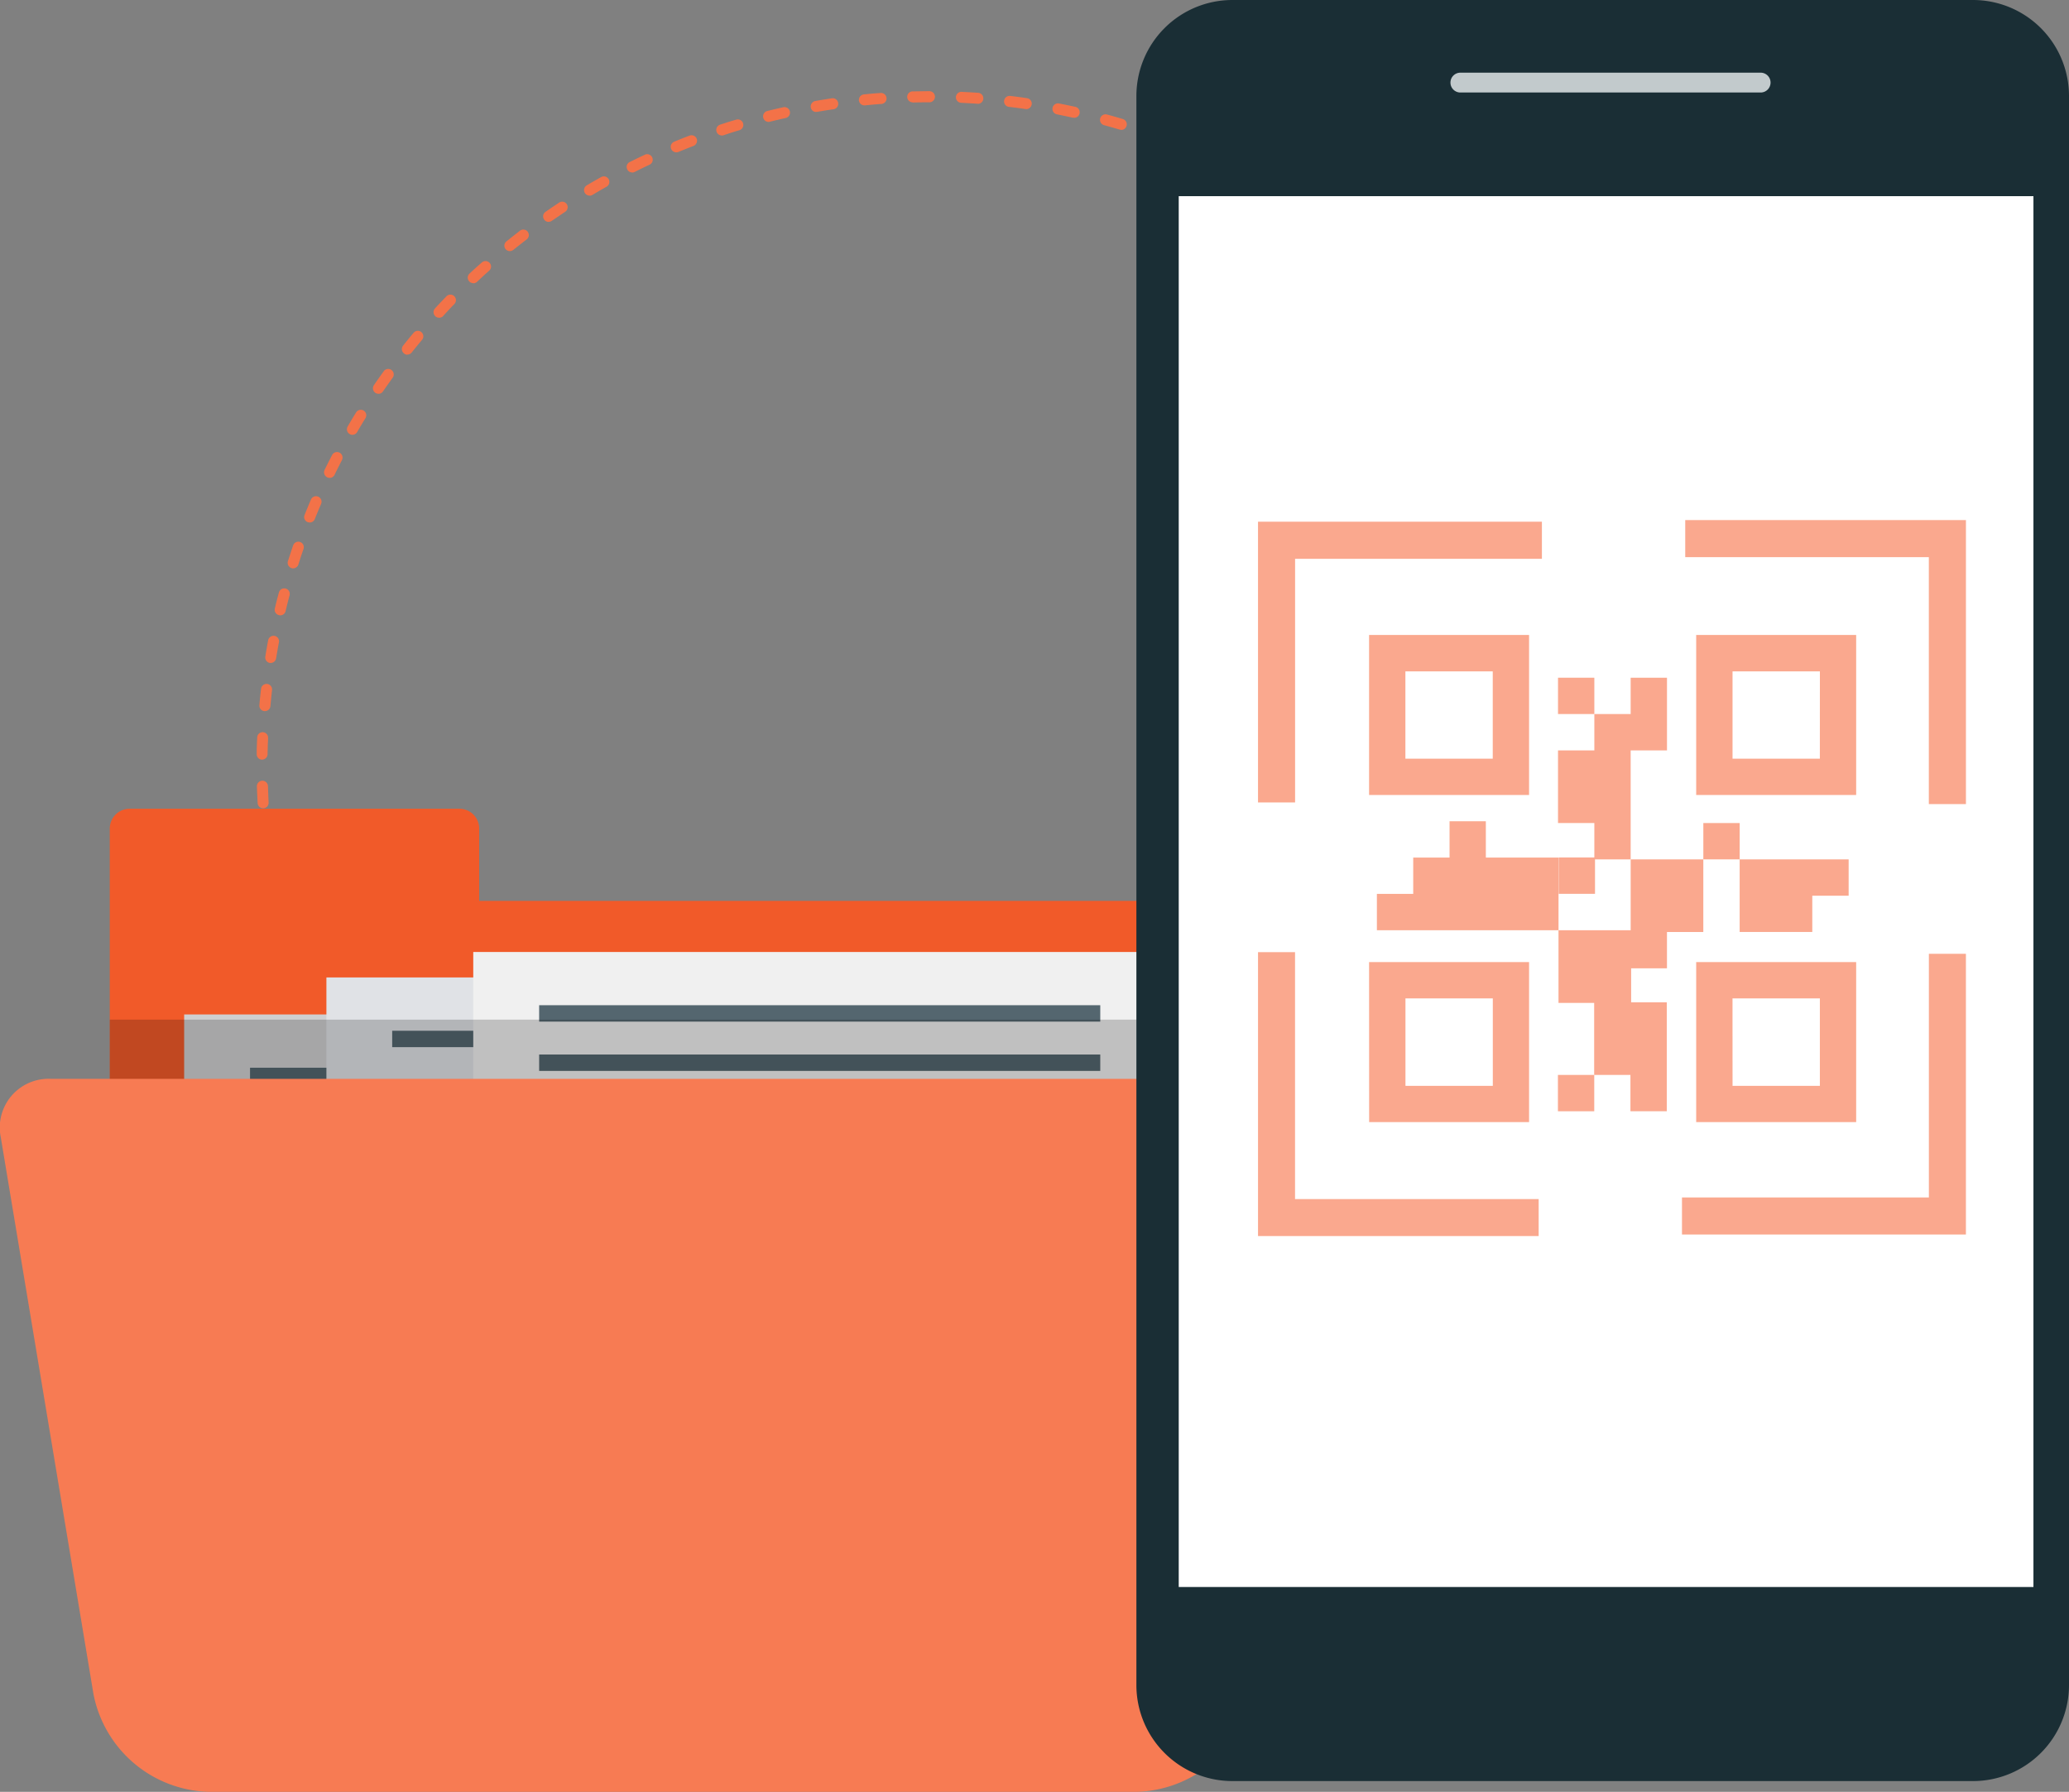 <svg xmlns="http://www.w3.org/2000/svg" width="92.849" height="80.4" viewBox="0 0 92.849 80.4">
  <rect x="0" y="0" width="92.849" height="80.4" fill="#808080" stroke="none"/>
  <g id="Quick_access_to_available_space_storage" data-name="Quick access to available space &amp; storage" transform="translate(-0.871 -0.492)">
    <path id="Path_102577" data-name="Path 102577" d="M47.9,67.063a.246.246,0,0,1,.009-.492h.736a.246.246,0,0,1,0,.492H47.9Zm-1.442-.051h-.009c-.248-.013-.5-.034-.744-.051a.247.247,0,1,1,.038-.492q.366.032.732.051a.246.246,0,0,1-.021.492Zm3.62,0a.246.246,0,0,1-.009-.492c.244-.013.492-.034.732-.051a.243.243,0,0,1,.265.227.249.249,0,0,1-.227.27c-.248.021-.5.038-.745.056h-.021Zm-5.794-.205h-.026c-.244-.034-.5-.068-.74-.107a.247.247,0,0,1,.077-.488c.24.038.484.073.727.107a.247.247,0,0,1-.038.492Zm7.963,0a.24.24,0,0,1-.235-.214.247.247,0,0,1,.214-.278c.244-.034.488-.068.727-.107a.247.247,0,1,1,.077.488c-.244.038-.492.077-.74.107h-.039Zm-10.115-.359a.2.2,0,0,1-.043,0c-.244-.051-.488-.1-.732-.163a.246.246,0,0,1,.111-.479c.235.056.479.107.719.158a.246.246,0,0,1-.056.488ZM54.4,66.438a.246.246,0,0,1-.043-.488c.24-.051.479-.1.719-.158a.246.246,0,0,1,.111.479c-.24.056-.488.111-.732.163-.021,0-.038,0-.06,0Zm-14.386-.513a.208.208,0,0,1-.06-.009c-.24-.068-.479-.141-.715-.214a.249.249,0,0,1-.163-.308.245.245,0,0,1,.308-.163c.235.073.471.146.706.21a.249.249,0,0,1,.171.3.243.243,0,0,1-.244.18Zm16.5-.013a.245.245,0,0,1-.231-.18.242.242,0,0,1,.171-.3c.235-.068.471-.137.7-.21a.246.246,0,0,1,.308.163.242.242,0,0,1-.163.308c-.235.073-.479.146-.715.214a.236.236,0,0,1-.077.009Zm-18.579-.663a.167.167,0,0,1-.077-.017c-.235-.086-.471-.175-.7-.265a.248.248,0,0,1,.18-.462c.227.09.458.175.689.261a.248.248,0,0,1-.094.479Zm20.654-.017a.248.248,0,0,1-.081-.479c.227-.086.458-.171.685-.261a.247.247,0,0,1,.184.458c-.231.09-.462.18-.7.265a.23.23,0,0,1-.094.017Zm-22.678-.809a.25.25,0,0,1-.094-.021c-.227-.1-.454-.21-.68-.317a.247.247,0,1,1,.214-.445c.223.107.445.21.667.312a.246.246,0,0,1-.107.471Zm24.693-.017a.246.246,0,0,1-.094-.471c.223-.1.445-.205.663-.312a.247.247,0,1,1,.214.445c-.223.107-.449.214-.676.317a.246.246,0,0,1-.111.021Zm-26.653-.958a.255.255,0,0,1-.111-.03c-.218-.12-.436-.24-.655-.364a.247.247,0,1,1,.248-.428c.21.124.428.244.642.359a.246.246,0,0,1-.128.462Zm28.6-.013a.237.237,0,0,1-.21-.128.246.246,0,0,1,.1-.334q.321-.173.642-.359a.247.247,0,0,1,.248.428c-.214.124-.432.248-.65.364a.253.253,0,0,1-.124.03Zm-30.483-1.1a.223.223,0,0,1-.124-.039c-.21-.133-.419-.274-.625-.411a.252.252,0,0,1-.068-.342.247.247,0,0,1,.342-.064c.2.137.411.274.616.406a.244.244,0,0,1,.073.342.25.25,0,0,1-.214.116Zm32.361-.013a.244.244,0,0,1-.2-.116.252.252,0,0,1,.073-.342c.205-.133.411-.265.612-.407a.246.246,0,0,1,.278.407c-.205.137-.415.278-.625.411a.243.243,0,0,1-.141.038ZM30.286,61.09a.253.253,0,0,1-.141-.047c-.2-.15-.4-.3-.595-.458a.247.247,0,1,1,.3-.389c.193.15.389.3.582.449a.247.247,0,0,1,.051.347.239.239,0,0,1-.205.1Zm35.942-.013a.226.226,0,0,1-.188-.1.246.246,0,0,1,.051-.347c.2-.146.389-.3.582-.449a.247.247,0,0,1,.3.389c-.193.154-.394.308-.59.454a.266.266,0,0,1-.154.051ZM28.587,59.716a.232.232,0,0,1-.154-.06c-.188-.163-.377-.329-.556-.5a.248.248,0,1,1,.334-.368c.18.163.364.329.548.488a.248.248,0,0,1-.167.436Zm39.34-.009a.233.233,0,0,1-.18-.086.244.244,0,0,1,.026-.347c.184-.158.368-.325.548-.488a.25.25,0,0,1,.351.017.246.246,0,0,1-.017.351c-.184.167-.372.334-.556.5a.235.235,0,0,1-.171.06Zm-40.936-1.48a.238.238,0,0,1-.167-.073c-.175-.175-.351-.355-.522-.535a.248.248,0,1,1,.359-.342c.167.175.342.355.513.526a.248.248,0,0,1-.18.424Zm42.528-.009a.238.238,0,0,1-.167-.073.246.246,0,0,1,0-.351c.171-.171.347-.351.513-.526a.248.248,0,1,1,.359.342c-.171.18-.347.359-.522.535A.252.252,0,0,1,69.519,58.219ZM25.506,56.627a.233.233,0,0,1-.18-.086c-.163-.188-.325-.381-.479-.573a.246.246,0,1,1,.381-.312c.154.188.312.377.475.561a.246.246,0,0,1-.192.406ZM71,56.618a.241.241,0,0,1-.154-.06.245.245,0,0,1-.026-.347c.158-.184.317-.377.475-.565a.246.246,0,1,1,.381.312c-.158.193-.317.385-.479.573A.24.24,0,0,1,71,56.618ZM24.146,54.924a.252.252,0,0,1-.193-.1c-.145-.2-.3-.4-.436-.6a.246.246,0,0,1,.06-.342.252.252,0,0,1,.347.06c.141.2.287.4.432.595a.247.247,0,0,1-.051.347.234.234,0,0,1-.154.047Zm48.219-.013a.253.253,0,0,1-.141-.047.247.247,0,0,1-.051-.347c.146-.2.291-.4.432-.595a.246.246,0,1,1,.4.282c-.141.2-.291.406-.436.608A.24.24,0,0,1,72.364,54.911ZM22.913,53.127a.239.239,0,0,1-.2-.116c-.133-.21-.265-.424-.394-.633a.247.247,0,0,1,.424-.252c.124.21.257.419.385.625a.249.249,0,0,1-.077.342.269.269,0,0,1-.141.038ZM73.6,53.11a.226.226,0,0,1-.124-.039.249.249,0,0,1-.077-.342c.132-.205.261-.419.385-.625a.247.247,0,0,1,.424.252c-.129.214-.261.428-.394.638a.253.253,0,0,1-.218.116ZM21.809,51.244a.245.245,0,0,1-.21-.128c-.116-.218-.231-.441-.347-.663a.248.248,0,0,1,.441-.227c.111.218.222.436.338.65a.244.244,0,0,1-.1.334.253.253,0,0,1-.124.03ZM74.7,51.223a.221.221,0,0,1-.112-.03.247.247,0,0,1-.1-.334c.115-.214.23-.436.342-.655a.249.249,0,1,1,.445.222c-.111.223-.226.445-.346.663a.243.243,0,0,1-.227.128Zm-53.854-1.93a.237.237,0,0,1-.218-.145c-.1-.227-.2-.458-.3-.685a.247.247,0,0,1,.133-.321.254.254,0,0,1,.325.133c.094.223.193.449.291.672a.246.246,0,0,1-.124.325.24.24,0,0,1-.107.021Zm54.817-.03a.246.246,0,0,1-.218-.347c.1-.222.2-.449.291-.676a.249.249,0,0,1,.458.193c-.094.231-.2.462-.3.689a.245.245,0,0,1-.231.146Zm-55.63-1.985a.247.247,0,0,1-.227-.163c-.086-.231-.167-.471-.244-.706a.246.246,0,0,1,.466-.158c.077.231.158.466.24.693a.248.248,0,0,1-.15.317.165.165,0,0,1-.09.013Zm56.447-.043a.24.24,0,0,1-.077-.013.248.248,0,0,1-.15-.317c.081-.227.163-.462.24-.693a.247.247,0,1,1,.47.154c-.077.235-.163.475-.244.706A.248.248,0,0,1,76.48,47.235ZM19.366,45.2a.242.242,0,0,1-.231-.18c-.068-.24-.133-.484-.193-.723a.247.247,0,0,1,.479-.12c.06.235.124.475.188.71a.242.242,0,0,1-.171.3A.225.225,0,0,1,19.366,45.2Zm57.778-.043a.212.212,0,0,1-.06-.009.244.244,0,0,1-.171-.3c.064-.235.128-.475.188-.71a.247.247,0,1,1,.479.12c-.06.24-.124.484-.192.723A.244.244,0,0,1,77.144,45.159ZM18.853,43.084a.245.245,0,0,1-.235-.2c-.051-.244-.1-.492-.141-.736a.248.248,0,1,1,.488-.086c.043.24.09.483.137.723a.248.248,0,0,1-.193.291C18.891,43.08,18.87,43.084,18.853,43.084Zm58.8-.047a.213.213,0,0,1-.042,0,.245.245,0,0,1-.193-.291c.047-.24.094-.483.137-.723a.248.248,0,1,1,.488.086c-.043.244-.09.492-.137.736a.247.247,0,0,1-.248.2ZM18.5,40.932a.248.248,0,0,1-.24-.214c-.03-.244-.06-.5-.086-.745a.247.247,0,1,1,.492-.047c.026.244.051.488.086.732a.247.247,0,0,1-.214.278H18.5Zm59.51-.047h-.026a.247.247,0,0,1-.214-.278c.03-.244.06-.488.086-.732a.247.247,0,1,1,.492.047c-.026.248-.056.5-.085.74a.254.254,0,0,1-.253.218ZM18.3,38.758a.244.244,0,0,1-.24-.235c-.013-.248-.026-.5-.034-.749a.247.247,0,0,1,.24-.252.251.251,0,0,1,.257.24c.009.244.017.492.03.736a.249.249,0,0,1-.235.261H18.3Zm59.9-.047h0a.252.252,0,0,1-.236-.261c.013-.244.026-.492.03-.736v-.051c.009-.244.009-.492.013-.736a.248.248,0,0,1,.5,0c0,.248,0,.5-.013.749v.051c-.009.248-.017.5-.03.745a.25.25,0,0,1-.253.235ZM18.258,36.576a.242.242,0,0,1-.24-.252c0-.133,0-.27.009-.4,0-.115.009-.231.013-.347a.244.244,0,1,1,.488.021c0,.116-.009.227-.013.338,0,.128-.009.265-.009.394a.248.248,0,0,1-.252.244Zm.116-2.178h-.013a.246.246,0,0,1-.223-.27q.032-.372.077-.745a.248.248,0,0,1,.492.056c-.026.244-.051.488-.073.732a.248.248,0,0,1-.252.227Zm59.844,1.339a.245.245,0,0,1-.24-.235c-.013-.244-.026-.492-.042-.732a.249.249,0,0,1,.5-.034c.017.248.03.5.042.745a.245.245,0,0,1-.235.257h-.021Zm-59.575-3.5h-.034a.25.25,0,0,1-.205-.282c.039-.244.081-.492.128-.736a.246.246,0,1,1,.484.09c-.047.24-.086.483-.128.723a.246.246,0,0,1-.252.205Zm59.4,1.326a.248.248,0,0,1-.24-.218c-.03-.244-.06-.488-.094-.727a.246.246,0,1,1,.488-.068c.034.244.069.5.094.74a.246.246,0,0,1-.218.274h-.03ZM19.067,30.1a.15.15,0,0,1-.051-.009.248.248,0,0,1-.184-.3c.056-.24.12-.488.184-.723a.248.248,0,0,1,.479.128c-.064.235-.124.475-.18.715A.244.244,0,0,1,19.067,30.1Zm58.642,1.309a.242.242,0,0,1-.235-.2c-.047-.24-.094-.484-.146-.719a.248.248,0,0,1,.484-.107c.052.24.1.488.15.732a.251.251,0,0,1-.2.291.246.246,0,0,1-.056,0Zm-58.06-3.415a.193.193,0,0,1-.068-.013.251.251,0,0,1-.163-.308c.077-.235.154-.475.235-.71a.246.246,0,0,1,.466.158c-.081.231-.158.466-.231.7a.248.248,0,0,1-.244.171ZM77.221,29.28a.241.241,0,0,1-.231-.184c-.064-.235-.128-.471-.2-.706a.248.248,0,1,1,.475-.141c.069.24.137.479.2.719a.248.248,0,0,1-.175.3.212.212,0,0,1-.073.009ZM20.389,25.934a.3.3,0,0,1-.086-.017.244.244,0,0,1-.137-.321c.094-.231.188-.462.287-.693a.247.247,0,0,1,.454.2q-.148.34-.282.68A.244.244,0,0,1,20.389,25.934Zm56.19,1.258a.242.242,0,0,1-.227-.167c-.081-.231-.167-.462-.252-.693a.246.246,0,1,1,.462-.171c.086.231.171.466.257.7a.248.248,0,0,1-.15.317A.329.329,0,0,1,76.579,27.192Zm-55.3-3.261a.227.227,0,0,1-.1-.026.25.25,0,0,1-.116-.329c.111-.223.223-.449.338-.667a.248.248,0,1,1,.441.227c-.111.218-.222.436-.329.659A.244.244,0,0,1,21.274,23.932ZM75.787,25.16a.241.241,0,0,1-.218-.15c-.1-.223-.2-.449-.3-.668a.248.248,0,1,1,.449-.21c.1.223.2.454.3.68a.244.244,0,0,1-.128.325A.3.3,0,0,1,75.787,25.16ZM22.306,22a.227.227,0,0,1-.116-.034.246.246,0,0,1-.09-.338c.124-.214.252-.432.385-.642a.246.246,0,0,1,.419.257c-.128.21-.257.419-.377.633A.253.253,0,0,1,22.306,22ZM74.85,23.2a.249.249,0,0,1-.214-.133c-.111-.214-.23-.432-.346-.646a.252.252,0,0,1,.1-.338.255.255,0,0,1,.338.094c.12.218.24.436.355.655a.249.249,0,0,1-.222.364ZM23.474,20.158a.256.256,0,0,1-.133-.043.247.247,0,0,1-.064-.342c.141-.205.287-.411.432-.612a.248.248,0,1,1,.4.291c-.141.2-.287.4-.424.6a.235.235,0,0,1-.21.107Zm50.3,1.147a.232.232,0,0,1-.2-.116c-.128-.205-.261-.415-.394-.62a.247.247,0,1,1,.415-.27c.137.21.27.419.4.629a.244.244,0,0,1-.081.338.266.266,0,0,1-.137.039Zm-49-2.9a.214.214,0,0,1-.145-.056A.246.246,0,0,1,24.586,18c.154-.193.312-.389.475-.578a.246.246,0,0,1,.377.317c-.158.188-.312.377-.466.569A.251.251,0,0,1,24.77,18.4Zm47.786,1.091a.244.244,0,0,1-.193-.1c-.141-.2-.291-.394-.436-.59a.247.247,0,1,1,.394-.3c.15.2.3.4.445.6a.247.247,0,0,1-.056.347A.252.252,0,0,1,72.557,19.495ZM26.191,16.743a.227.227,0,0,1-.158-.064.249.249,0,0,1-.013-.351c.167-.184.342-.364.513-.543a.248.248,0,1,1,.355.347c-.171.175-.338.355-.5.535a.253.253,0,0,1-.188.081Zm45.022,1.031a.233.233,0,0,1-.184-.09c-.158-.184-.317-.372-.479-.556a.244.244,0,0,1,.021-.347.25.25,0,0,1,.351.021c.167.184.329.377.488.565a.249.249,0,0,1-.03.347A.243.243,0,0,1,71.213,17.775Zm-43.486-2.58a.237.237,0,0,1-.171-.077.246.246,0,0,1,.013-.351c.18-.171.368-.338.552-.5a.25.25,0,0,1,.351.021.244.244,0,0,1-.021.347c-.184.163-.364.329-.543.5a.253.253,0,0,1-.175.068Zm42.019.963a.228.228,0,0,1-.171-.077c-.171-.175-.342-.351-.518-.522a.248.248,0,1,1,.351-.351c.18.175.355.351.526.531a.249.249,0,0,1,0,.351.245.245,0,0,1-.18.068Zm-40.375-2.4a.244.244,0,0,1-.145-.436c.193-.154.389-.312.586-.462a.247.247,0,1,1,.3.389c-.193.15-.385.3-.578.454a.258.258,0,0,1-.163.056Zm38.8.89a.235.235,0,0,1-.158-.064c-.184-.163-.368-.325-.556-.484a.246.246,0,1,1,.317-.377c.188.158.381.325.565.492a.25.25,0,0,1,.021.351.241.241,0,0,1-.193.081Zm-37.055-2.2a.239.239,0,0,1-.2-.107.246.246,0,0,1,.06-.342c.2-.141.411-.282.616-.419a.247.247,0,0,1,.274.411c-.2.133-.406.274-.608.411a.243.243,0,0,1-.15.043Zm35.373.809a.221.221,0,0,1-.141-.051c-.193-.15-.394-.3-.59-.441a.248.248,0,0,1,.291-.4c.2.145.4.3.6.449a.25.25,0,0,1,.047.347A.264.264,0,0,1,66.489,13.26Zm-33.542-1.99a.245.245,0,0,1-.205-.12.249.249,0,0,1,.086-.338c.214-.128.432-.252.646-.372a.248.248,0,1,1,.244.432c-.214.12-.428.244-.633.368a.256.256,0,0,1-.133.034Zm31.762.723a.237.237,0,0,1-.128-.038c-.205-.133-.411-.27-.62-.4a.253.253,0,0,1-.081-.342.248.248,0,0,1,.342-.081c.21.133.424.265.629.4a.248.248,0,0,1-.146.454ZM34.86,10.227a.239.239,0,0,1-.214-.137.243.243,0,0,1,.111-.329c.222-.111.445-.218.672-.325a.248.248,0,1,1,.21.449c-.218.1-.441.21-.659.321a.287.287,0,0,1-.12.026Zm27.98.633a.254.254,0,0,1-.111-.03c-.214-.12-.432-.235-.646-.351a.247.247,0,0,1,.231-.436c.218.116.441.235.659.355a.247.247,0,0,1,.094.338.257.257,0,0,1-.223.128Zm-26-1.536a.247.247,0,0,1-.09-.475c.227-.094.462-.188.693-.274a.25.25,0,0,1,.321.141.254.254,0,0,1-.141.321c-.227.086-.458.18-.68.27A.218.218,0,0,1,36.841,9.324Zm24.052.543a.272.272,0,0,1-.1-.021c-.223-.1-.449-.205-.672-.3a.247.247,0,0,1,.2-.454c.227.1.458.2.685.308a.249.249,0,0,1,.12.329A.241.241,0,0,1,60.893,9.867Zm-22.011-1.3a.241.241,0,0,1-.227-.171.249.249,0,0,1,.158-.312c.235-.077.475-.154.715-.223a.248.248,0,1,1,.141.475c-.235.068-.471.145-.7.223a.3.3,0,0,1-.086.013Zm20,.445A.185.185,0,0,1,58.8,9c-.227-.086-.462-.171-.693-.252a.246.246,0,0,1-.15-.317.243.243,0,0,1,.317-.15q.353.122.706.257a.247.247,0,0,1,.145.317.244.244,0,0,1-.24.158Zm-17.9-1.053a.241.241,0,0,1-.231-.188.246.246,0,0,1,.18-.3c.24-.06.484-.116.727-.171a.248.248,0,0,1,.107.484c-.24.051-.479.111-.715.167A.374.374,0,0,1,40.979,7.963Zm15.828.355a.232.232,0,0,1-.064-.009c-.235-.068-.471-.137-.706-.2a.248.248,0,0,1,.128-.479c.24.064.483.133.719.205a.246.246,0,0,1,.167.308A.243.243,0,0,1,56.806,8.318Zm-13.692-.8a.242.242,0,0,1-.235-.205.253.253,0,0,1,.2-.287c.244-.043.492-.081.736-.12a.249.249,0,1,1,.073.492c-.24.034-.484.073-.727.116H43.11Zm11.579.257a.254.254,0,0,1-.047,0c-.24-.051-.479-.1-.719-.15a.248.248,0,1,1,.094-.488c.244.047.488.1.732.15a.249.249,0,0,1,.188.3.244.244,0,0,1-.248.193Zm-9.418-.552a.247.247,0,0,1-.017-.492q.372-.039.745-.064a.247.247,0,1,1,.038.492c-.244.017-.492.039-.732.064h-.034Zm7.27.163h-.03c-.24-.034-.488-.068-.727-.094a.248.248,0,1,1,.056-.492c.244.03.5.06.74.1a.245.245,0,0,1,.21.278.253.253,0,0,1-.252.214Zm-5.092-.3a.246.246,0,0,1,0-.492c.248,0,.5-.009.749-.009a.248.248,0,1,1,0,.5c-.244,0-.492,0-.736.009h-.013Zm2.923.064h-.009c-.244-.017-.492-.03-.736-.043a.246.246,0,0,1,.017-.492c.248.013.5.026.744.043a.249.249,0,0,1,.231.265.246.246,0,0,1-.252.231Z" transform="translate(-5.627 -1.998)" fill="#f37248"/>
    <path id="Path_102578" data-name="Path 102578" d="M58.738,61.3V94.176a.845.845,0,0,1-.009.145A5.428,5.428,0,0,1,54.3,96.837H12.641a5.4,5.4,0,0,1-4.429-2.516.849.849,0,0,1-.009-.145V55.4a.891.891,0,0,1,.894-.894H23.9a.886.886,0,0,1,.881.894V58.64h31.3A2.664,2.664,0,0,1,58.738,61.3Z" transform="translate(-2.406 -17.725)" fill="#f15a29"/>
    <path id="Path_102579" data-name="Path 102579" d="M44.262,68.244H13.171v28.3h31.09Z" transform="translate(-4.036 -22.233)" fill="#cfcfd1"/>
    <path id="Path_102580" data-name="Path 102580" d="M42.753,75.09H17.572v.736H42.753Z" transform="translate(-5.48 -24.48)" fill="#54666f"/>
    <path id="Path_102581" data-name="Path 102581" d="M42.753,78.377H17.572v.74H42.753Z" transform="translate(-5.48 -25.558)" fill="#54666f"/>
    <path id="Path_102582" data-name="Path 102582" d="M22.373,81.676h-4.8v.736h4.8Z" transform="translate(-5.48 -26.641)" fill="#54666f"/>
    <path id="Path_102583" data-name="Path 102583" d="M42.753,84.968H17.572V85.7H42.753Z" transform="translate(-5.48 -27.721)" fill="#54666f"/>
    <path id="Path_102584" data-name="Path 102584" d="M42.753,88.261H17.572V89H42.753Z" transform="translate(-5.48 -28.802)" fill="#54666f"/>
    <path id="Path_102585" data-name="Path 102585" d="M35.839,91.547H17.572v.74H35.839Z" transform="translate(-5.48 -29.88)" fill="#54666f"/>
    <path id="Path_102586" data-name="Path 102586" d="M42.753,94.847H17.572v.736H42.753Z" transform="translate(-5.48 -30.963)" fill="#54666f"/>
    <path id="Path_102587" data-name="Path 102587" d="M42.753,98.139H17.572v.736H42.753Z" transform="translate(-5.48 -32.043)" fill="#54666f"/>
    <path id="Path_102588" data-name="Path 102588" d="M42.753,101.432H17.572v.736H42.753Z" transform="translate(-5.48 -33.124)" fill="#54666f"/>
    <path id="Path_102589" data-name="Path 102589" d="M27.178,104.725H17.572v.736h9.606Z" transform="translate(-5.48 -34.204)" fill="#54666f"/>
    <path id="Path_102590" data-name="Path 102590" d="M42.753,71.8H17.572v.736H42.753Z" transform="translate(-5.48 -23.399)" fill="#54666f"/>
    <path id="Path_102591" data-name="Path 102591" d="M53.764,65.772H22.674v28.3h31.09Z" transform="translate(-7.155 -21.422)" fill="#e0e2e6"/>
    <path id="Path_102592" data-name="Path 102592" d="M52.25,72.626H27.068v.736H52.25Z" transform="translate(-8.597 -23.671)" fill="#54666f"/>
    <path id="Path_102593" data-name="Path 102593" d="M52.25,75.918H27.068v.736H52.25Z" transform="translate(-8.597 -24.751)" fill="#54666f"/>
    <path id="Path_102594" data-name="Path 102594" d="M31.869,79.211h-4.8v.736h4.8Z" transform="translate(-8.597 -25.832)" fill="#54666f"/>
    <path id="Path_102595" data-name="Path 102595" d="M52.25,82.5H27.068v.736H52.25Z" transform="translate(-8.597 -26.912)" fill="#54666f"/>
    <path id="Path_102596" data-name="Path 102596" d="M52.25,85.8H27.068v.736H52.25Z" transform="translate(-8.597 -27.993)" fill="#54666f"/>
    <path id="Path_102597" data-name="Path 102597" d="M45.335,89.082H27.068v.736H45.335Z" transform="translate(-8.597 -29.071)" fill="#54666f"/>
    <path id="Path_102598" data-name="Path 102598" d="M52.25,92.382H27.068v.736H52.25Z" transform="translate(-8.597 -30.154)" fill="#54666f"/>
    <path id="Path_102599" data-name="Path 102599" d="M52.25,95.674H27.068v.736H52.25Z" transform="translate(-8.597 -31.234)" fill="#54666f"/>
    <path id="Path_102600" data-name="Path 102600" d="M52.25,98.967H27.068V99.7H52.25Z" transform="translate(-8.597 -32.315)" fill="#54666f"/>
    <path id="Path_102601" data-name="Path 102601" d="M36.674,102.253H27.068v.736h9.606Z" transform="translate(-8.597 -33.393)" fill="#54666f"/>
    <path id="Path_102602" data-name="Path 102602" d="M52.25,69.332H27.068v.736H52.25Z" transform="translate(-8.597 -22.59)" fill="#54666f"/>
    <path id="Path_102603" data-name="Path 102603" d="M63.572,64.072H32.482v28.3h31.09Z" transform="translate(-10.373 -20.864)" fill="#f0f0f0"/>
    <path id="Path_102604" data-name="Path 102604" d="M62.064,70.919H36.883v.736H62.064Z" transform="translate(-11.817 -23.111)" fill="#54666f"/>
    <path id="Path_102605" data-name="Path 102605" d="M62.064,74.205H36.883v.74H62.064Z" transform="translate(-11.817 -24.189)" fill="#54666f"/>
    <path id="Path_102606" data-name="Path 102606" d="M41.683,77.5h-4.8v.736h4.8Z" transform="translate(-11.817 -25.272)" fill="#54666f"/>
    <path id="Path_102607" data-name="Path 102607" d="M62.064,80.8H36.883v.736H62.064Z" transform="translate(-11.817 -26.352)" fill="#54666f"/>
    <path id="Path_102608" data-name="Path 102608" d="M62.064,84.09H36.883v.736H62.064Z" transform="translate(-11.817 -27.433)" fill="#54666f"/>
    <path id="Path_102609" data-name="Path 102609" d="M55.149,87.376H36.883v.74H55.149Z" transform="translate(-11.817 -28.511)" fill="#54666f"/>
    <path id="Path_102610" data-name="Path 102610" d="M62.064,90.675H36.883v.736H62.064Z" transform="translate(-11.817 -29.594)" fill="#54666f"/>
    <path id="Path_102611" data-name="Path 102611" d="M62.064,93.968H36.883V94.7H62.064Z" transform="translate(-11.817 -30.674)" fill="#54666f"/>
    <path id="Path_102612" data-name="Path 102612" d="M62.064,97.254H36.883v.736H62.064Z" transform="translate(-11.817 -31.753)" fill="#54666f"/>
    <path id="Path_102613" data-name="Path 102613" d="M46.484,100.553h-9.6v.736h9.6Z" transform="translate(-11.817 -32.835)" fill="#54666f"/>
    <path id="Path_102614" data-name="Path 102614" d="M62.064,67.626H36.883v.736H62.064Z" transform="translate(-11.817 -22.03)" fill="#54666f"/>
    <path id="Path_102615" data-name="Path 102615" d="M58.738,68.588v30.2a.856.856,0,0,1-.009.146,5.428,5.428,0,0,1-4.433,2.516H12.641a5.4,5.4,0,0,1-4.429-2.516.861.861,0,0,1-.009-.146v-30.2Z" transform="translate(-2.406 -22.346)" opacity="0.2"/>
    <path id="Path_102616" data-name="Path 102616" d="M61.218,75.174,59.159,87.527l-2.1,12.623a5.434,5.434,0,0,1-5.169,4.386H10.235a5.423,5.423,0,0,1-5.169-4.386L.907,75.174a2.187,2.187,0,0,1,2.225-2.631H58.993A2.187,2.187,0,0,1,61.218,75.174Z" transform="translate(0 -23.644)" fill="#f77b53"/>
    <path id="Path_102617" data-name="Path 102617" d="M114.32.492H81.086A4.309,4.309,0,0,0,76.777,4.8V76.1a4.309,4.309,0,0,0,4.309,4.309H114.32a4.309,4.309,0,0,0,4.309-4.309V4.8A4.309,4.309,0,0,0,114.32.492Z" transform="translate(-24.909 0)" fill="#1a2e35"/>
    <path id="Path_102618" data-name="Path 102618" d="M117.961,13.593H79.605V76h38.356Z" transform="translate(-25.837 -4.299)" fill="#fff"/>
    <path id="Path_102619" data-name="Path 102619" d="M112.12,5.791a.445.445,0,0,1-.445.445H98.2a.445.445,0,0,1,0-.89h13.474A.444.444,0,0,1,112.12,5.791Z" transform="translate(-31.793 -1.593)" fill="#c2cacc"/>
    <g id="Group_103093" data-name="Group 103093" transform="translate(57.324 23.829)" opacity="0.66">
      <path id="Path_102620" data-name="Path 102620" d="M99.5,42.9h-7.18v7.18H99.5Zm-1.63,5.55h-3.92V44.533h3.92Z" transform="translate(-87.334 -37.746)" fill="#f77b53"/>
      <path id="Path_102621" data-name="Path 102621" d="M114.168,71.927h7.18v-7.18h-7.18Zm1.631-5.55h3.92V70.3H115.8Z" transform="translate(-94.503 -44.915)" fill="#f77b53"/>
      <path id="Path_102622" data-name="Path 102622" d="M121.348,42.9h-7.18v7.18h7.18Zm-1.63,5.55H115.8V44.533h3.92Z" transform="translate(-94.503 -37.746)" fill="#f77b53"/>
      <path id="Path_102623" data-name="Path 102623" d="M92.323,71.927H99.5v-7.18h-7.18Zm1.63-5.55h3.92V70.3h-3.92Z" transform="translate(-87.334 -44.915)" fill="#f77b53"/>
      <path id="Path_102624" data-name="Path 102624" d="M97.729,56.971V55.34H96.1v1.63h-1.63V58.6h-1.63v1.63h8.151V56.971Z" transform="translate(-87.503 -41.828)" fill="#f77b53"/>
      <path id="Path_102625" data-name="Path 102625" d="M108.2,49.016h1.63v-3.26H108.2v1.63H106.57v1.63h-1.63v3.26h1.63v1.545h-1.6v1.63h1.63V53.907h1.6V49.016Z" transform="translate(-91.475 -38.683)" fill="#f77b53"/>
      <path id="Path_102626" data-name="Path 102626" d="M111.471,57.888h-3.26v3.179h-3.239v3.261h1.6v3.231H108.2v1.63h1.631V64.3h-1.6V62.775h1.608v-1.63h1.631Z" transform="translate(-91.485 -42.664)" fill="#f77b53"/>
      <path id="Path_102627" data-name="Path 102627" d="M120.332,61.144V59.518h1.631v-1.63h-4.891v3.256Z" transform="translate(-95.456 -42.664)" fill="#f77b53"/>
      <path id="Path_102628" data-name="Path 102628" d="M106.564,72.282h-1.63v1.63h1.63Z" transform="translate(-91.473 -47.387)" fill="#f77b53"/>
      <path id="Path_102629" data-name="Path 102629" d="M106.57,45.755h-1.63v1.63h1.63Z" transform="translate(-91.475 -38.683)" fill="#f77b53"/>
      <path id="Path_102630" data-name="Path 102630" d="M116.277,55.461h-1.631v1.63h1.631Z" transform="translate(-94.66 -41.868)" fill="#f77b53"/>
      <path id="Path_102631" data-name="Path 102631" d="M84.9,47.932h1.664V37H97.64V35.335H84.9Z" transform="translate(-84.898 -35.263)" fill="#f77b53"/>
      <path id="Path_102632" data-name="Path 102632" d="M113.436,35.228v1.664h10.932V47.971h1.665V35.228Z" transform="translate(-94.262 -35.228)" fill="#f77b53"/>
      <path id="Path_102633" data-name="Path 102633" d="M125.962,64.193H124.3V75.126H113.22V76.79h12.742Z" transform="translate(-94.192 -44.733)" fill="#f77b53"/>
      <path id="Path_102634" data-name="Path 102634" d="M97.494,76.823v-1.66H86.562V64.085H84.9V76.823Z" transform="translate(-84.898 -44.698)" fill="#f77b53"/>
    </g>
  </g>
</svg>
